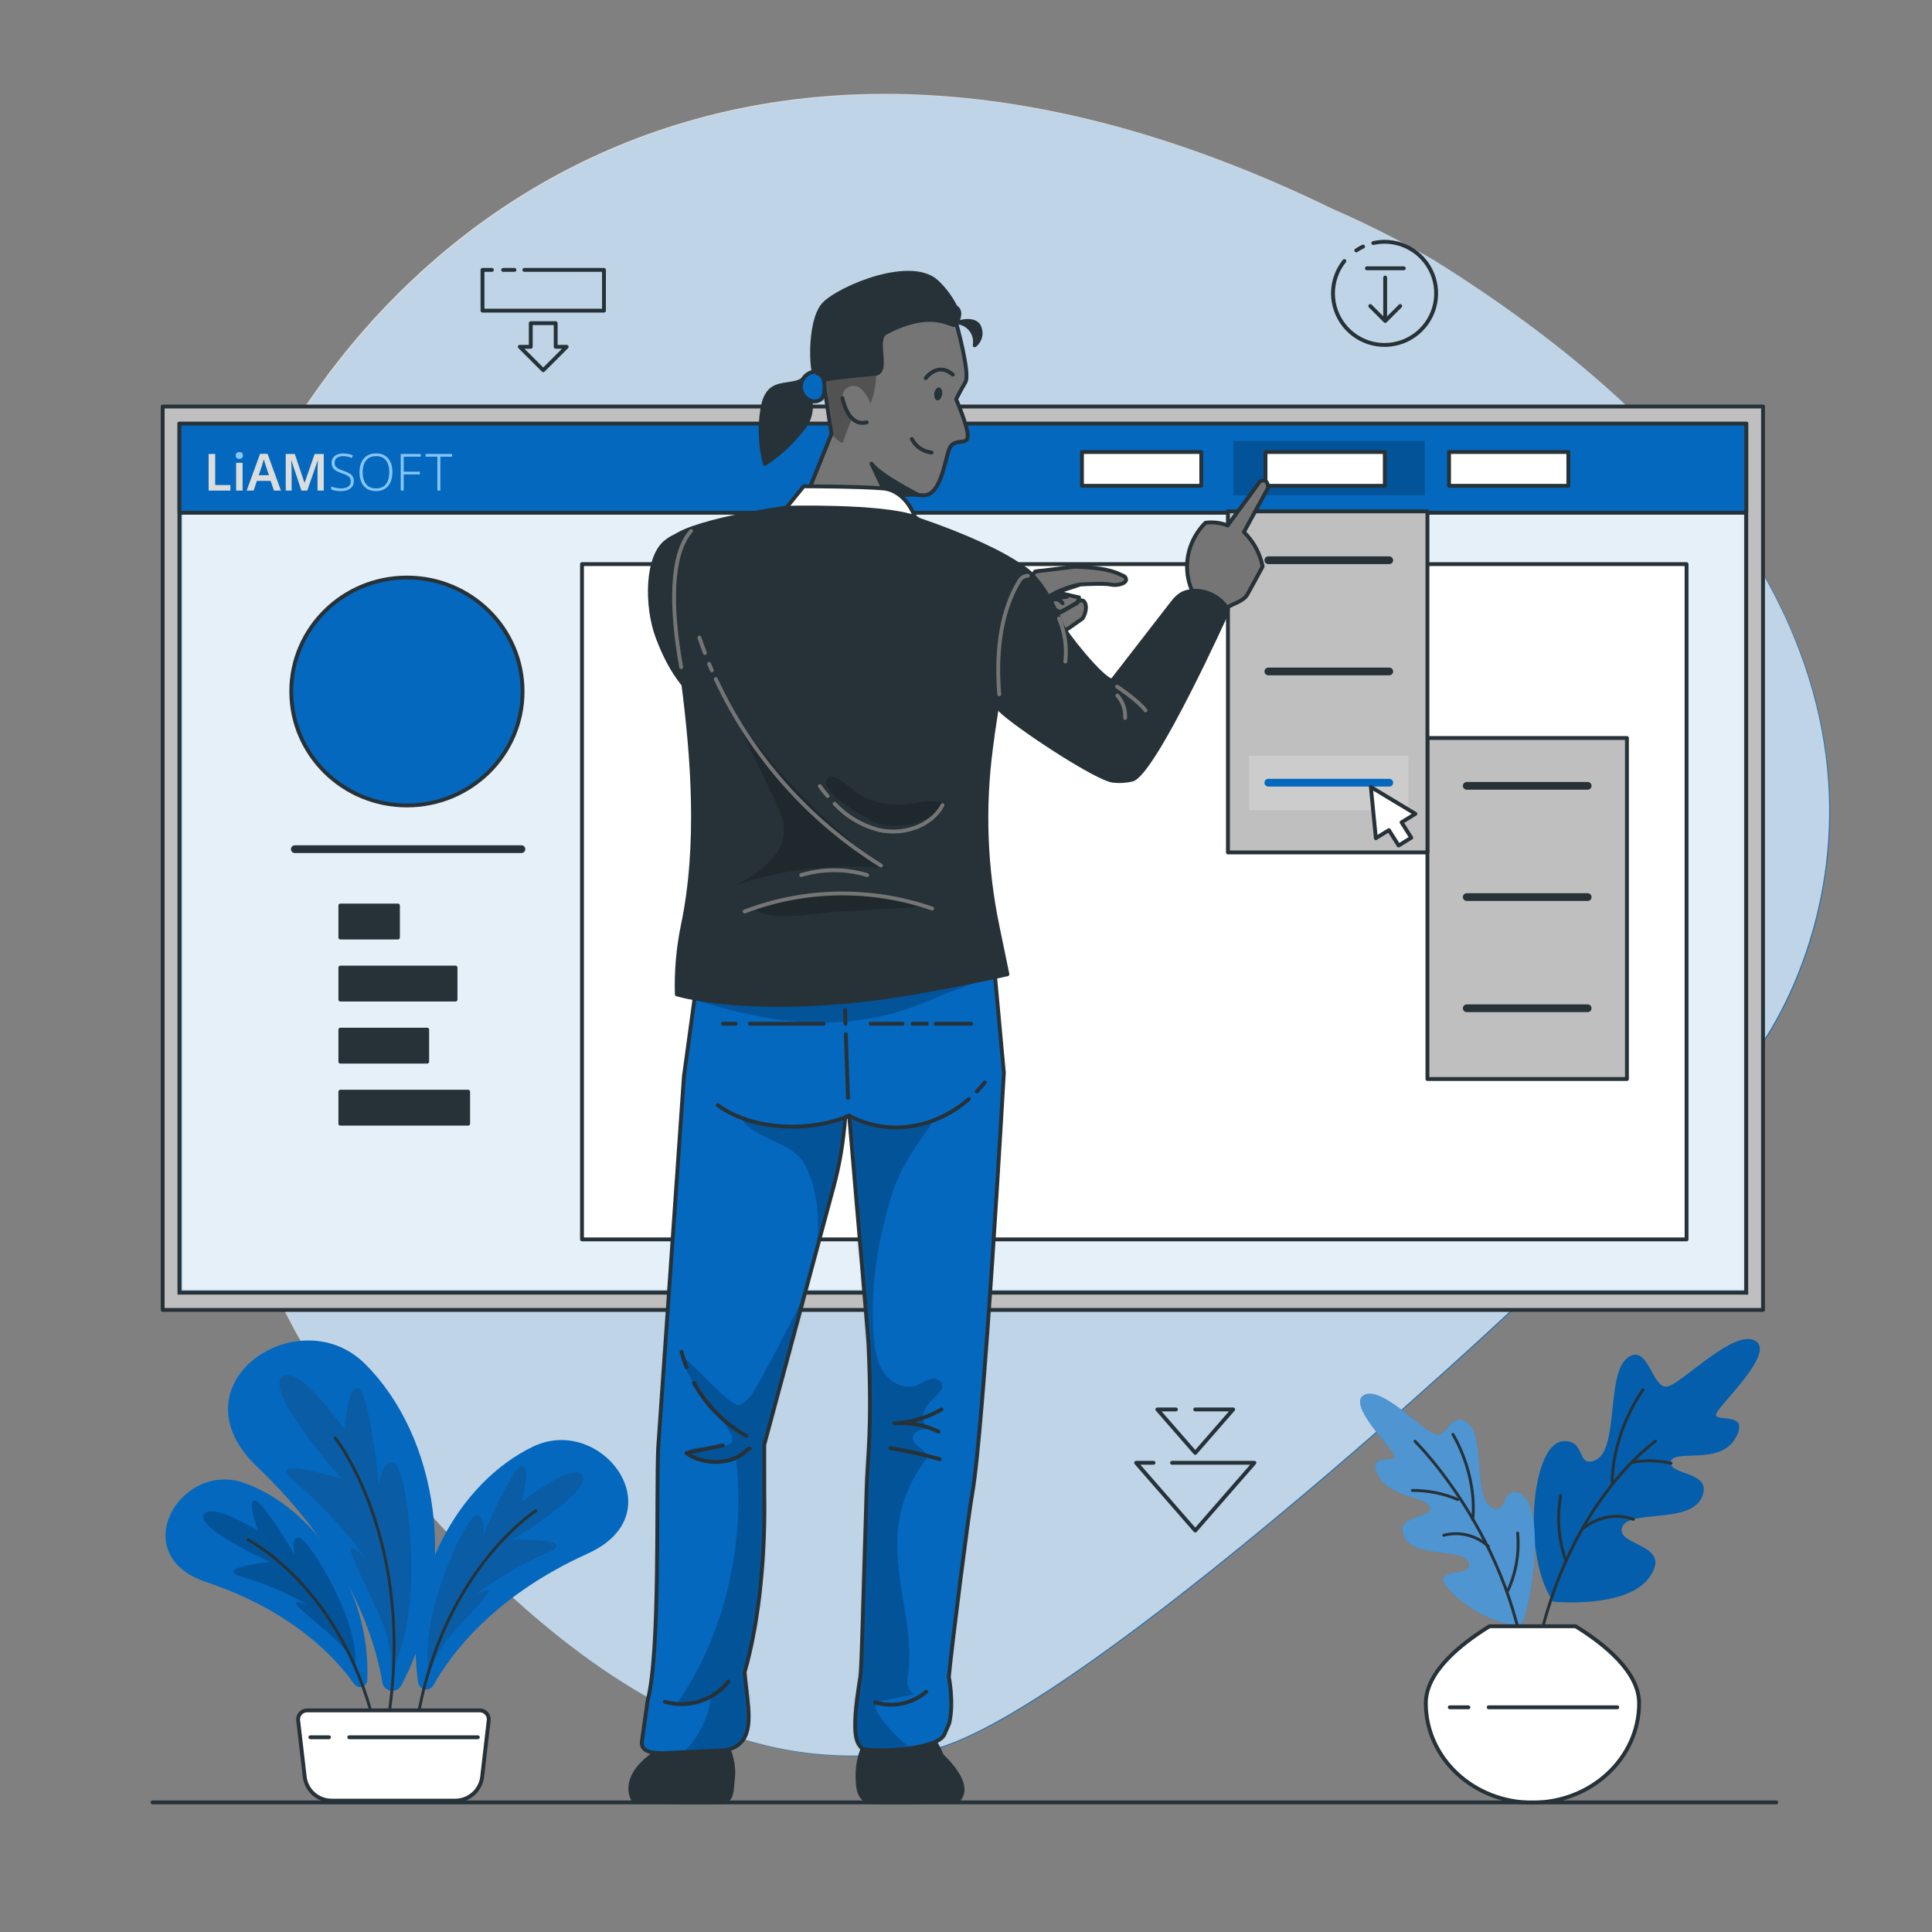 <svg xmlns="http://www.w3.org/2000/svg" width="500" height="500" viewBox="0 0 500 500" fill="none"><rect x="0" y="0" width="500" height="500" fill="#808080" stroke="none"/><g opacity="0.7"><path d="M59.19 144.34C50.26 168.34 46.6 192.52 45.86 215.5C45.74 218.75 45.7 221.97 45.72 225.17C45.801 235.256 46.489 245.327 47.78 255.33C49.353 267.489 51.796 279.52 55.09 291.33C59.853 308.533 66.427 325.183 74.7 341C80.158 351.564 86.571 361.606 93.86 371C168.29 465.08 217.78 454.92 237.75 453.48C268.49 451.27 372.23 357.48 394.69 336.04C417.15 314.6 441.21 294.36 457.82 267.58C474.43 240.8 507 152.14 371.42 67.57C362.874 62.628 354.053 58.177 345 54.24C186.55 -22.9 88.52 65.5 59.19 144.34Z" fill="#0468BF"></path></g><g opacity="0.7"><path d="M58.94 144.12C50 168.12 46.35 192.3 45.6 215.29C45.49 218.53 45.45 221.76 45.47 224.96C45.546 235.042 46.234 245.111 47.53 255.11C51.408 285.036 60.516 314.048 74.44 340.82C79.902 351.383 86.319 361.425 93.61 370.82C168 464.94 217.52 454.77 237.5 453.33C268.23 451.12 371.98 357.33 394.44 335.89C416.9 314.45 440.96 294.21 457.57 267.44C474.18 240.67 506.78 151.93 371.17 67.36C362.626 62.412 353.808 57.952 344.76 54C186.3 -23.11 88.27 65.29 58.94 144.12Z" fill="white"></path></g><path d="M108.22 435.45C108.286 435.885 108.486 436.289 108.793 436.605C109.1 436.92 109.498 437.132 109.931 437.21C110.364 437.289 110.811 437.23 111.209 437.041C111.607 436.853 111.936 436.545 112.15 436.16C116.62 428.16 127.72 413.1 152.07 402.08C175.07 391.69 155.75 365.79 137.89 374.41C118.63 383.7 104.32 409.22 108.22 435.45Z" fill="#0468BF"></path><path opacity="0.2" d="M111.15 432.73C112.373 429.256 114.25 426.048 116.68 423.28C122.68 416.21 131.42 408.43 123.05 412.67C128.714 408.434 134.839 404.855 141.31 402C150.86 398 132.63 398.46 132.63 398.46C132.63 398.46 153.92 385.63 150.63 381.69C147.91 378.46 135.1 388.62 135.1 388.62C135.1 388.62 137.41 379.71 135.1 379.46C132.79 379.21 125 397.32 125 397.32C125 397.32 125.92 391.64 123.07 392.25C120.22 392.86 107.89 419.86 111.15 432.73Z" fill="#263238"></path><path d="M95.05 434.83C95.038 435.222 94.903 435.6 94.663 435.91C94.424 436.22 94.093 436.447 93.717 436.558C93.341 436.668 92.94 436.658 92.571 436.527C92.201 436.396 91.883 436.152 91.66 435.83C86.98 429.17 75.83 416.95 53.38 409.44C32.21 402.36 46.78 377.84 63.3 383.82C81.1 390.23 96.06 411.4 95.05 434.83Z" fill="#0468BF"></path><path opacity="0.2" d="M91.87 431.14C90.461 428.308 88.523 425.773 86.16 423.67C80.26 418.28 72.03 412.57 79.6 415.31C74.327 412.304 68.732 409.902 62.92 408.15C54.37 405.78 69.92 404.24 69.92 404.24C69.92 404.24 50.43 395.55 52.82 391.84C54.82 388.84 66.82 396.13 66.82 396.13C66.82 396.13 63.9 388.78 65.82 388.33C67.74 387.88 76.33 402.45 76.33 402.45C76.33 402.45 74.93 397.71 77.42 397.94C79.91 398.17 93.27 419.84 91.87 431.14Z" fill="black"></path><path d="M64.16 398.49C64.16 398.49 88.22 410.49 96.98 446.63" stroke="#263238" stroke-width="0.75" stroke-linecap="round" stroke-linejoin="round"></path><path d="M103.83 436.21C103.575 436.688 103.178 437.075 102.693 437.316C102.208 437.558 101.66 437.643 101.125 437.56C100.59 437.476 100.094 437.228 99.706 436.85C99.318 436.472 99.057 435.983 98.96 435.45C97.08 424.28 90.37 402.28 66.55 379.6C44.08 358.22 77.33 335.79 94.55 353.05C113.18 371.65 119.27 407.19 103.83 436.21Z" fill="#0468BF"></path><path opacity="0.2" d="M101.39 431.74C101.233 427.13 100.187 422.593 98.31 418.38C93.71 407.69 86.21 395.19 94.65 403.33C89.442 396.19 83.437 389.668 76.75 383.89C66.75 375.66 88.49 382.81 88.49 382.81C88.49 382.81 67.76 359.66 73.22 356.14C77.7 353.25 89.22 370.14 89.22 370.14C89.22 370.14 89.8 358.6 92.66 359.14C95.52 359.68 98.08 384.22 98.08 384.22C98.08 384.22 99.08 377.07 102.29 378.84C105.5 380.61 110.15 417.48 101.39 431.74Z" fill="#263238"></path><path d="M86.78 372.13C86.78 372.13 109.89 401.48 99.14 452.25" stroke="#263238" stroke-width="0.75" stroke-linecap="round" stroke-linejoin="round"></path><path d="M138.66 391C138.66 391 113 407.34 107.44 448.94" stroke="#263238" stroke-width="0.75" stroke-linecap="round" stroke-linejoin="round"></path><path d="M117.86 466H85.86C84.143 466.013 82.482 465.395 81.191 464.263C79.9 463.131 79.071 461.564 78.86 459.86L77.16 445.21C77.126 444.886 77.161 444.558 77.263 444.248C77.364 443.939 77.53 443.654 77.749 443.412C77.967 443.171 78.235 442.978 78.533 442.846C78.831 442.715 79.154 442.648 79.48 442.65H124.16C124.486 442.648 124.809 442.715 125.107 442.846C125.405 442.978 125.673 443.171 125.892 443.412C126.11 443.654 126.276 443.939 126.377 444.248C126.479 444.558 126.514 444.886 126.48 445.21L124.78 459.86C124.571 461.55 123.753 463.106 122.479 464.236C121.205 465.366 119.563 465.993 117.86 466Z" fill="white" stroke="#263238" stroke-miterlimit="10"></path><path d="M85.14 449.6H80.32" stroke="#263238" stroke-linecap="round" stroke-linejoin="round"></path><path d="M123.66 449.6H90.39" stroke="#263238" stroke-linecap="round" stroke-linejoin="round"></path><path d="M401.35 413.56C401.44 413.72 400.6 414.51 403.35 414.63C410.16 414.93 422.22 414.51 426.77 408.32C433.26 399.49 418.35 400.26 419.77 395.38C421.19 390.5 437.24 394.54 440.39 387.58C443.54 380.62 431.88 381.95 432.39 378.37C432.9 374.79 445.15 379.46 449.2 372.08C453.25 364.7 442.56 368.63 444.3 365.57C446.04 362.51 459.63 349.81 454.15 346.95C448.67 344.09 436 357.36 431.78 358.77C427.56 360.18 426.65 347.13 421.11 351.48C415.57 355.83 419.11 375.55 412.7 377.97C407.9 379.78 410.54 372.73 404.62 372.97C396.58 373.33 393.85 400.94 401.35 413.56Z" fill="#0468BF"></path><g opacity="0.1"><path d="M401.35 413.56C401.44 413.72 400.6 414.51 403.35 414.63C410.16 414.93 422.22 414.51 426.77 408.32C433.26 399.49 418.35 400.26 419.77 395.38C421.19 390.5 437.24 394.54 440.39 387.58C443.54 380.62 431.88 381.95 432.39 378.37C432.9 374.79 445.15 379.46 449.2 372.08C453.25 364.7 442.56 368.63 444.3 365.57C446.04 362.51 459.63 349.81 454.15 346.95C448.67 344.09 436 357.36 431.78 358.77C427.56 360.18 426.65 347.13 421.11 351.48C415.57 355.83 419.11 375.55 412.7 377.97C407.9 379.78 410.54 372.73 404.62 372.97C396.58 373.33 393.85 400.94 401.35 413.56Z" fill="black"></path></g><path d="M428.43 373C428.43 373 402 391.12 396.19 437.23" stroke="#263238" stroke-width="0.75" stroke-linecap="round" stroke-linejoin="round"></path><path d="M432.47 378.69C426.08 377.32 422.17 378.58 422.17 378.58" stroke="#263238" stroke-width="0.75" stroke-linecap="round" stroke-linejoin="round"></path><path d="M425.23 359.64C425.23 359.64 417.23 370.27 417.23 384.13" stroke="#263238" stroke-width="0.75" stroke-linecap="round" stroke-linejoin="round"></path><path d="M409.39 395.83C409.39 395.83 415.12 390.45 422.71 393.2" stroke="#263238" stroke-width="0.75" stroke-linecap="round" stroke-linejoin="round"></path><path d="M405.26 404C403.348 398.57 402.882 392.735 403.91 387.07" stroke="#263238" stroke-width="0.75" stroke-linecap="round" stroke-linejoin="round"></path><path d="M393.27 420.65C387.66 420.76 378.08 415.55 374.32 410.48C370.56 405.41 381.24 408.48 380.14 404.48C379.04 400.48 365.8 403.43 363.36 397.65C360.92 391.87 370.47 393.2 370.09 390.24C369.71 387.28 359.82 387.88 356.64 381.74C353.46 375.6 362.17 379.04 360.8 376.49C359.43 373.94 348.53 363.22 353.09 360.98C357.65 358.74 367.88 369.92 371.31 371.16C374.74 372.4 375.53 364.69 379.99 368.38C384.45 372.07 381.11 388.2 386.36 390.33C390.26 391.91 388.6 384.53 393.1 386.39C401 389.66 395.55 420.61 393.27 420.65Z" fill="#0468BF"></path><g opacity="0.3"><path d="M393.27 420.65C387.66 420.76 378.08 415.55 374.32 410.48C370.56 405.41 381.24 408.48 380.14 404.48C379.04 400.48 365.8 403.43 363.36 397.65C360.92 391.87 370.47 393.2 370.09 390.24C369.71 387.28 359.82 387.88 356.64 381.74C353.46 375.6 362.17 379.04 360.8 376.49C359.43 373.94 348.53 363.22 353.09 360.98C357.65 358.74 367.88 369.92 371.31 371.16C374.74 372.4 375.53 364.69 379.99 368.38C384.45 372.07 381.11 388.2 386.36 390.33C390.26 391.91 388.6 384.53 393.1 386.39C401 389.66 395.55 420.61 393.27 420.65Z" fill="white"></path></g><path d="M366.2 373C366.2 373 394.2 400.43 395.78 441.43" stroke="#263238" stroke-width="0.75" stroke-linecap="round" stroke-linejoin="round"></path><path d="M365.52 385.73C369.549 385.702 373.541 386.498 377.25 388.07" stroke="#263238" stroke-width="0.75" stroke-linecap="round" stroke-linejoin="round"></path><path d="M376 371.21C376 371.21 382.29 381.09 381.16 393.29" stroke="#263238" stroke-width="0.75" stroke-linecap="round" stroke-linejoin="round"></path><path d="M385.19 400.2C383.663 398.793 381.807 397.792 379.793 397.289C377.778 396.786 375.669 396.796 373.66 397.32" stroke="#263238" stroke-width="0.75" stroke-linecap="round" stroke-linejoin="round"></path><path d="M390.28 411.58C392.38 406.936 393.235 401.825 392.76 396.75" stroke="#263238" stroke-width="0.75" stroke-linecap="round" stroke-linejoin="round"></path><path d="M369 440.78C369 455.01 381.35 466.52 396.58 466.52C411.81 466.52 424.2 455 424.2 440.78C424.2 432.78 415.42 425.6 407.77 420.88H385.47C377.82 425.6 369 432.77 369 440.78Z" fill="white" stroke="#263238" stroke-miterlimit="10"></path><path d="M380.02 441.85H375.2" stroke="#263238" stroke-linecap="round" stroke-linejoin="round"></path><path d="M418.54 441.85H385.27" stroke="#263238" stroke-linecap="round" stroke-linejoin="round"></path><path d="M358.48 82.37V71.83" stroke="#263238" stroke-linecap="round" stroke-linejoin="round"></path><path d="M362.37 79.2L358.5 83.07L354.63 79.2" stroke="#263238" stroke-linecap="round" stroke-linejoin="round"></path><path d="M363.3 69.44H353.75" stroke="#263238" stroke-linecap="round" stroke-linejoin="round"></path><path d="M355.41 62.9C356.378 62.683 357.368 62.573 358.36 62.57C361.384 62.578 364.316 63.612 366.676 65.504C369.036 67.395 370.684 70.032 371.349 72.982C372.015 75.932 371.659 79.021 370.34 81.743C369.021 84.464 366.817 86.657 364.088 87.963C361.36 89.268 358.27 89.608 355.323 88.928C352.376 88.247 349.748 86.586 347.868 84.217C345.988 81.848 344.969 78.911 344.976 75.886C344.984 72.862 346.018 69.93 347.91 67.57" stroke="#263238" stroke-linecap="round" stroke-linejoin="round"></path><path d="M351 64.81C351.563 64.436 352.151 64.102 352.76 63.81" stroke="#263238" stroke-linecap="round" stroke-linejoin="round"></path><path d="M135.7 69.85H156.31V80.39H124.87V69.85H127.3" stroke="#263238" stroke-linecap="round" stroke-linejoin="round"></path><path d="M130.21 69.85H133.14" stroke="#263238" stroke-linecap="round" stroke-linejoin="round"></path><path d="M146.65 89.75L140.59 95.81L134.52 89.75H137.36V83.64H143.81V89.75H146.65Z" stroke="#263238" stroke-linecap="round" stroke-linejoin="round"></path><path d="M303.32 378.57H324.63L309.33 396.11L294.03 378.57H298.52" stroke="#263238" stroke-linecap="round" stroke-linejoin="round"></path><path d="M309.33 364.76H319.14L309.33 376.01L299.52 364.76H304.33" stroke="#263238" stroke-linecap="round" stroke-linejoin="round"></path><path d="M456.27 105.2H42.1V339H456.27V105.2Z" fill="#BFBFBF" stroke="#263238" stroke-linecap="round" stroke-linejoin="round"></path><path d="M451.93 109.77H46.44V334.54H451.93V109.77Z" fill="#0468BF"></path><mask id="mask0_1_2" style="mask-type:luminance" maskUnits="userSpaceOnUse" x="46" y="109" width="406" height="226"><path d="M451.93 109.77H46.44V334.54H451.93V109.77Z" fill="white"></path></mask><g mask="url(#mask0_1_2)"><path opacity="0.9" d="M451.93 109.77H46.44V334.54H451.93V109.77Z" fill="white" stroke="#263238" stroke-miterlimit="10"></path></g><path d="M451.93 109.77H46.44V334.54H451.93V109.77Z" stroke="#263238" stroke-miterlimit="10"></path><path d="M451.93 109.62H46.44V132.7H451.93V109.62Z" fill="#0468BF" stroke="#263238" stroke-linecap="round" stroke-linejoin="round"></path><path opacity="0.2" d="M368.76 114.12H319.17V128.18H368.76V114.12Z" fill="black"></path><path d="M358.39 116.98H327.51V125.72H358.39V116.98Z" fill="white" stroke="#263238" stroke-linecap="round" stroke-linejoin="round"></path><path d="M310.89 116.98H280.01V125.72H310.89V116.98Z" fill="white" stroke="#263238" stroke-linecap="round" stroke-linejoin="round"></path><path d="M405.89 116.98H375.01V125.72H405.89V116.98Z" fill="white" stroke="#263238" stroke-linecap="round" stroke-linejoin="round"></path><path d="M105.31 208.45C121.84 208.45 135.24 195.247 135.24 178.96C135.24 162.673 121.84 149.47 105.31 149.47C88.78 149.47 75.38 162.673 75.38 178.96C75.38 195.247 88.78 208.45 105.31 208.45Z" fill="#0468BF" stroke="#263238" stroke-linecap="round" stroke-linejoin="round"></path><path d="M76.3 219.76H134.95" stroke="#263238" stroke-width="2" stroke-linecap="round" stroke-linejoin="round"></path><path d="M102.99 234.35H88.08V242.63H102.99V234.35Z" fill="#263238" stroke="#263238" stroke-linecap="round" stroke-linejoin="round"></path><path d="M117.89 250.41H88.08V258.69H117.89V250.41Z" fill="#263238" stroke="#263238" stroke-linecap="round" stroke-linejoin="round"></path><path d="M110.56 266.47H88.08V274.75H110.56V266.47Z" fill="#263238" stroke="#263238" stroke-linecap="round" stroke-linejoin="round"></path><path d="M121.16 282.53H88.08V290.81H121.16V282.53Z" fill="#263238" stroke="#263238" stroke-linecap="round" stroke-linejoin="round"></path><path d="M436.48 145.99H150.62V320.75H436.48V145.99Z" fill="white" stroke="#263238" stroke-linecap="round" stroke-linejoin="round"></path><path d="M54 126.959V117.49H55.693V125.526H59.635V126.959H54Z" fill="#DBDDDD"></path><path d="M62.783 119.771H61.116V126.959H62.783V119.771Z" fill="#DBDDDD"></path><path d="M61.295 118.564C61.475 118.696 61.693 118.763 61.95 118.763C62.206 118.763 62.423 118.697 62.604 118.564C62.785 118.432 62.876 118.202 62.876 117.875C62.876 117.548 62.785 117.32 62.604 117.192C62.423 117.064 62.205 117 61.95 117C61.694 117 61.476 117.064 61.295 117.192C61.114 117.32 61.023 117.548 61.023 117.875C61.023 118.202 61.114 118.432 61.295 118.564Z" fill="#87C6FD"></path><path d="M70.904 126.959L70.044 124.452H66.486L65.64 126.959H63.841L67.306 117.45H69.238L72.703 126.959H70.904ZM68.788 120.553C68.753 120.429 68.7 120.262 68.629 120.049C68.559 119.837 68.491 119.618 68.424 119.393C68.358 119.167 68.307 118.979 68.272 118.829C68.227 119.006 68.172 119.209 68.106 119.439C68.04 119.669 67.976 119.886 67.915 120.089C67.853 120.293 67.809 120.447 67.783 120.553L66.95 122.993H69.608L68.788 120.553Z" fill="#DBDDDD"></path><path d="M78.007 126.959L75.414 119.201H75.361C75.37 119.378 75.383 119.627 75.401 119.95C75.419 120.273 75.434 120.623 75.447 120.998C75.46 121.374 75.467 121.725 75.467 122.052V126.959H73.946V117.49H76.3L78.787 124.929H78.84L81.432 117.49H83.787V126.959H82.174V121.972C82.174 121.672 82.18 121.343 82.193 120.984C82.206 120.627 82.219 120.288 82.233 119.97C82.246 119.652 82.257 119.4 82.266 119.214H82.213L79.515 126.959H78.007H78.007Z" fill="#DBDDDD"></path><path d="M91.565 124.492C91.565 125.058 91.424 125.535 91.141 125.924C90.859 126.313 90.471 126.605 89.977 126.799C89.483 126.994 88.924 127.091 88.298 127.091C87.725 127.091 87.227 127.051 86.803 126.972C86.38 126.892 86.018 126.791 85.718 126.666V125.91C86.044 126.043 86.433 126.158 86.882 126.255C87.332 126.353 87.817 126.401 88.337 126.401C89.06 126.401 89.649 126.246 90.103 125.937C90.557 125.628 90.784 125.164 90.784 124.545C90.784 124.173 90.698 123.867 90.526 123.623C90.354 123.38 90.089 123.168 89.732 122.986C89.375 122.805 88.919 122.621 88.363 122.436C87.834 122.259 87.379 122.06 87.001 121.839C86.621 121.618 86.33 121.341 86.127 121.01C85.924 120.678 85.823 120.26 85.823 119.756C85.823 119.253 85.953 118.808 86.213 118.45C86.473 118.092 86.83 117.82 87.284 117.634C87.738 117.449 88.257 117.356 88.838 117.356C89.296 117.356 89.733 117.4 90.148 117.488C90.562 117.577 90.955 117.7 91.325 117.86L91.073 118.523C90.314 118.204 89.561 118.045 88.811 118.045C88.159 118.045 87.628 118.189 87.218 118.476C86.808 118.764 86.603 119.186 86.603 119.743C86.603 120.15 86.691 120.475 86.867 120.718C87.044 120.961 87.299 121.166 87.634 121.334C87.97 121.502 88.379 121.67 88.864 121.838C89.42 122.033 89.898 122.236 90.299 122.448C90.701 122.66 91.011 122.928 91.232 123.25C91.452 123.573 91.563 123.986 91.563 124.49L91.565 124.492Z" fill="#87C6FD"></path><path d="M101.551 122.211C101.551 123.175 101.392 124.023 101.074 124.757C100.757 125.491 100.283 126.064 99.652 126.474C99.022 126.885 98.239 127.091 97.305 127.091C96.37 127.091 95.561 126.885 94.93 126.474C94.3 126.064 93.828 125.489 93.515 124.751C93.202 124.013 93.045 123.162 93.045 122.198C93.045 121.234 93.206 120.39 93.528 119.665C93.85 118.94 94.331 118.372 94.97 117.961C95.609 117.55 96.4 117.344 97.344 117.344C98.288 117.344 99.019 117.541 99.646 117.934C100.272 118.328 100.745 118.887 101.068 119.612C101.389 120.337 101.551 121.203 101.551 122.211ZM93.853 122.198C93.853 123.038 93.976 123.774 94.223 124.406C94.47 125.038 94.849 125.529 95.361 125.878C95.872 126.227 96.52 126.402 97.305 126.402C98.09 126.402 98.749 126.229 99.256 125.885C99.763 125.54 100.138 125.051 100.38 124.42C100.623 123.788 100.744 123.052 100.744 122.212C100.744 120.895 100.46 119.869 99.891 119.135C99.323 118.402 98.474 118.035 97.345 118.035C96.56 118.035 95.908 118.21 95.388 118.558C94.868 118.907 94.482 119.394 94.231 120.017C93.98 120.64 93.853 121.367 93.853 122.198H93.853Z" fill="#87C6FD"></path><path d="M104.474 126.959H103.707V117.49H108.905V118.179H104.474V122.078H108.654V122.767H104.474V126.958V126.959Z" fill="#87C6FD"></path><path d="M113.958 126.959H113.191V118.179H110.148V117.49H117V118.179H113.958V126.958V126.959Z" fill="#87C6FD"></path><path d="M421.05 190.99H369.42V279.25H421.05V190.99Z" fill="#BFBFBF" stroke="#263238" stroke-linecap="round" stroke-linejoin="round"></path><path d="M379.59 203.37H410.89" stroke="#263238" stroke-width="2" stroke-linecap="round" stroke-linejoin="round"></path><path d="M379.59 232.16H410.89" stroke="#263238" stroke-width="2" stroke-linecap="round" stroke-linejoin="round"></path><path d="M379.59 260.94H410.89" stroke="#263238" stroke-width="2" stroke-linecap="round" stroke-linejoin="round"></path><path d="M369.42 132.34H317.79V220.6H369.42V132.34Z" fill="#BFBFBF" stroke="#263238" stroke-linecap="round" stroke-linejoin="round"></path><path opacity="0.2" d="M364.49 195.6H323.26V209.66H364.49V195.6Z" fill="white"></path><path d="M328.24 144.99H359.54" stroke="#263238" stroke-width="2" stroke-linecap="round" stroke-linejoin="round"></path><path d="M328.24 173.77H359.54" stroke="#263238" stroke-width="2" stroke-linecap="round" stroke-linejoin="round"></path><path d="M328.24 202.56H359.54" stroke="#0468BF" stroke-width="2" stroke-linecap="round" stroke-linejoin="round"></path><path d="M366.3 210.61L362.72 212.82L365.24 216.8L361.97 218.82L359.45 214.84L356.07 216.92L354.78 203.68L366.3 210.61Z" fill="white" stroke="#263238" stroke-linecap="round" stroke-linejoin="round"></path><path d="M248.56 225.24L252.12 211.84C241.19 204.3 230.04 193.84 219.91 184.84C215.419 180.663 211.279 176.124 207.53 171.27L190.64 150.64C187.64 146.94 180.23 133.86 172.64 139.95C167.18 143.69 167.13 156.95 170.15 164.95C173.33 173.4 177.05 178.58 183.61 183.77C190.17 188.96 207.02 206.65 209.83 208.87C221.62 218.25 234.52 222.6 248.56 225.24Z" fill="#263238"></path><path d="M248.56 225.24L252.12 211.84C241.19 204.3 230.04 193.84 219.91 184.84C215.419 180.663 211.279 176.124 207.53 171.27L190.64 150.64C187.64 146.94 180.23 133.86 172.64 139.95C167.18 143.69 167.13 156.95 170.15 164.95C173.33 173.4 177.05 178.58 183.61 183.77C190.17 188.96 207.02 206.65 209.83 208.87C221.62 218.25 234.52 222.6 248.56 225.24Z" stroke="#263238" stroke-width="0.921" stroke-linecap="round" stroke-linejoin="round"></path><path d="M271.72 154.26L271.43 155.79C271.43 155.67 272.92 154.79 273.68 155.16C274.167 155.431 274.614 155.768 275.01 156.16L276.61 154.04L273.39 153.34L271.72 154.26Z" fill="#263238" stroke="#263238" stroke-linecap="round" stroke-linejoin="round"></path><path d="M273.39 153.31L271.72 154.26C271.491 155.112 271.37 155.988 271.36 156.87C271.41 157.79 272.95 158.44 273.79 158.81C275.15 158.24 277.2 156.81 278.56 156.21C280.56 153.83 282.04 156.95 280.2 160.02C280.2 160.02 275.27 163.64 271.78 165.67C269.389 166.011 267.021 166.499 264.69 167.13C263.42 164.91 259.79 159.98 259.79 159.98C261.41 158.84 265.7 150.54 267.95 147.88L274.9 147.46C276.96 147.32 277.55 149.05 279.4 151.32L273.39 153.31Z" fill="#757575" stroke="#263238" stroke-linecap="round" stroke-linejoin="round"></path><path d="M268.33 147.86L278.12 146.66C282.84 146.83 287.02 147.22 289.87 148.66C290.36 148.91 290.97 149 291.26 149.46C291.75 150.23 291.16 150.75 290.31 151.09C289.368 151.414 288.355 151.476 287.38 151.27C285.58 150.88 279.38 151.27 279.38 151.27C276.675 151.818 274.08 152.812 271.7 154.21" fill="#757575"></path><path d="M268.33 147.86L278.12 146.66C282.84 146.83 287.02 147.22 289.87 148.66C290.36 148.91 290.97 149 291.26 149.46C291.75 150.23 291.16 150.75 290.31 151.09C289.368 151.414 288.355 151.476 287.38 151.27C285.58 150.88 279.38 151.27 279.38 151.27C276.675 151.818 274.08 152.812 271.7 154.21" stroke="#263238" stroke-linecap="round" stroke-linejoin="round"></path><path d="M279.26 154.61C279.212 155.143 278.979 155.642 278.6 156.02C277.32 156.78 275.7 157.77 274.35 158.39C273.539 158.061 272.783 157.609 272.11 157.05L271.37 156.42C271.48 155.85 272.43 155.23 273 155.11C274 154.9 275 156.11 275 156.11C274.33 155.35 274.6 155.65 274.6 155.65C274.4 155.55 274.27 155.4 274.07 155.3C274.144 155.009 274.304 154.748 274.53 154.55C275.111 154.668 275.714 154.594 276.25 154.34C275.43 154.97 274.12 153.87 273.38 153.29L279.26 154.61Z" fill="#757575" stroke="#263238" stroke-linecap="round" stroke-linejoin="round"></path><path d="M266.93 168.72L259.39 156.87C245.32 161.87 228.82 165.16 214.3 168.56C207.82 170.08 221.23 194.21 225.07 193.11C241.12 188.52 254.25 179.69 266.93 168.72Z" fill="#263238"></path><mask id="mask1_1_2" style="mask-type:luminance" maskUnits="userSpaceOnUse" x="212" y="156" width="55" height="38"><path d="M266.93 168.72L259.39 156.87C245.32 161.87 228.82 165.16 214.3 168.56C207.82 170.08 221.23 194.21 225.07 193.11C241.12 188.52 254.25 179.69 266.93 168.72Z" fill="white"></path></mask><g mask="url(#mask1_1_2)"><path opacity="0.4" d="M214.3 168.56C211.585 169.183 208.837 169.657 206.07 169.98L221.75 193.81C223.31 193.52 224.46 193.28 225.07 193.11C241.12 188.52 254.25 179.69 266.93 168.72L259.39 156.87C245.32 161.88 228.82 165.16 214.3 168.56Z" fill="black" stroke="#263238" stroke-linecap="round" stroke-linejoin="round"></path></g><path d="M266.93 168.72L259.39 156.87C245.32 161.87 228.82 165.16 214.3 168.56C207.82 170.08 221.23 194.21 225.07 193.11C241.12 188.52 254.25 179.69 266.93 168.72Z" stroke="#263238" stroke-linecap="round" stroke-linejoin="round"></path><path d="M164.07 466.13L175.19 466.44H175.81H186C189.74 466.44 189.27 463.72 189.7 460.02C190.22 455.51 187.79 450.84 187.79 450.84H170.65C170.034 451.833 169.519 452.885 169.11 453.98C159.9 460.57 164.07 466.13 164.07 466.13Z" fill="#263238" stroke="#263238" stroke-linecap="round" stroke-linejoin="round"></path><path d="M247.63 466.13L237.13 466.43H235.91H226.49C222.06 466.43 221.86 462.87 221.95 458.43C222.101 455.768 222.813 453.168 224.04 450.8H241.95C242.665 451.901 243.255 453.078 243.71 454.31C252.83 463.1 247.63 466.13 247.63 466.13Z" fill="#263238" stroke="#263238" stroke-linecap="round" stroke-linejoin="round"></path><path d="M237.11 466.43H236.38H235.89H237.11Z" fill="#263238" stroke="#263238" stroke-linecap="round" stroke-linejoin="round"></path><path d="M259.8 277.61C259.8 277.61 254.58 370.61 251.56 386.87C250.64 391.87 246.22 426.64 245.56 434.01C245.56 434.01 246.92 440.6 245.65 446.01L244.4 448.88C242.27 453.33 223.52 453.54 222.89 452.33C222.26 451.12 219.82 450.84 222.67 433.93C222.98 432.05 223.48 412.15 224.28 385.48C224.54 376.73 225.76 369.87 224.77 347.83C224.77 346.83 219.84 289.71 219.77 288.73L218.77 289.12C218.65 290.24 218.55 291.31 218.44 292.33C217.954 297.247 217.067 302.117 215.79 306.89L197.79 373.89V386.07C198.07 400.9 196.79 418.52 192.69 432.8L193.09 436.52C193.84 443.52 195.45 451.6 187.61 452.95L171.61 453.72C168.95 453.72 165.93 453.45 166.1 450.81L167.63 440C170.91 427.51 169.78 387.57 170.34 374.67L177 278.52L180.9 250.02L257.12 248.46L259.8 277.61Z" fill="#0468BF"></path><mask id="mask2_1_2" style="mask-type:luminance" maskUnits="userSpaceOnUse" x="166" y="248" width="94" height="206"><path d="M259.8 277.61C259.8 277.61 254.58 370.61 251.56 386.87C250.64 391.87 246.22 426.64 245.56 434.01C245.56 434.01 246.92 440.6 245.65 446.01L244.4 448.88C242.27 453.33 223.52 453.54 222.89 452.33C222.26 451.12 219.82 450.84 222.67 433.93C222.98 432.05 223.48 412.15 224.28 385.48C224.54 376.73 225.76 369.87 224.77 347.83C224.77 346.83 219.84 289.71 219.77 288.73L218.77 289.12C218.65 290.24 218.55 291.31 218.44 292.33C217.954 297.247 217.067 302.117 215.79 306.89L197.79 373.89V386.07C198.07 400.9 196.79 418.52 192.69 432.8L193.09 436.52C193.84 443.52 195.45 451.6 187.61 452.95L171.61 453.72C168.95 453.72 165.93 453.45 166.1 450.81L167.63 440C170.91 427.51 169.78 387.57 170.34 374.67L177 278.52L180.9 250.02L257.12 248.46L259.8 277.61Z" fill="white"></path></mask><g mask="url(#mask2_1_2)"><path opacity="0.2" d="M218.58 264.42C206.21 265.42 193.29 263.16 178.95 258.42C178.747 258.328 178.562 258.203 178.4 258.05C178.4 258.05 207.75 259.9 257.98 252.57C257.98 252.57 252.14 253.98 240.25 259.05C233.367 262.007 226.047 263.821 218.58 264.42Z" fill="black"></path><path opacity="0.2" d="M191.72 289.19C195.1 295.11 204.52 295.1 207.99 300.96C211.3 306.54 212.99 316.47 210.58 326.34L213.64 314.91C217.15 308.91 216.33 304.84 217.64 298.14C217.84 297.14 218.39 290.48 218.73 289.14C218.73 289.14 209.73 291.47 208.98 291.5C201.57 291.78 198.56 290.89 191.72 289.19Z" fill="black"></path><path opacity="0.2" d="M226.13 345.87C226.39 349.11 226.88 352.46 228.69 355.15C230.5 357.84 234.01 359.64 237.06 358.56C238.54 358.03 239.78 356.9 241.39 356.78C241.859 356.721 242.335 356.807 242.753 357.027C243.172 357.247 243.513 357.59 243.73 358.01C243.859 358.369 243.882 358.758 243.797 359.13C243.712 359.502 243.522 359.842 243.25 360.11C242.04 361.71 240.31 362.92 239.37 364.69C238.43 366.46 238.79 369.21 240.73 369.75C238.79 369.69 236.13 370.31 236.26 372.24C236.39 374.44 240.26 375.24 239.91 377.37C235.942 382.338 233.395 388.289 232.54 394.59C230.71 408.11 237.05 421.11 234.87 434.22C234.674 435.248 234.86 436.313 235.392 437.215C235.924 438.116 236.765 438.794 237.76 439.12C237.901 439.163 238.045 439.196 238.19 439.22C234.514 440.431 230.67 441.052 226.8 441.06C225.12 443 235.16 452.79 235.15 451.62C235.15 451.48 230.59 453.79 230.45 453.77C224.77 452.84 222.71 455.35 218.37 449.77C217.431 448.549 216.803 447.118 216.54 445.6C207.6 394.36 222.27 332.39 220.29 289.6C220.37 290 232.29 294.23 240.91 290.29C243.3 289.21 234.15 298.48 230.96 308.71C227.2 320.67 225.09 333.3 226.13 345.87Z" fill="black"></path><path opacity="0.2" d="M194.86 360.38C194.083 361.722 192.933 362.81 191.55 363.51C189 364.51 178.98 352.01 176.39 351.12C179.6 361.07 185.64 365.17 188.75 370.38C189.283 371.081 189.546 371.951 189.49 372.83C188.92 375.83 178.6 373.14 177.69 376.06C179.95 378.16 187.94 379.42 190.53 377.75C192.91 399.41 187.64 423.14 175.13 440.99C178.19 442.33 181.51 440.45 184.01 438.23C184.08 443.23 180.31 450.86 176.44 453.77C181.06 454.77 189.74 453.16 192.76 449.52C196.76 444.68 193.67 437.45 194.05 431.18C194.24 427.99 195.39 424.95 196.34 421.91C199.953 410.356 200.917 398.137 199.16 386.16C198.56 382.1 197.65 378.02 197.95 373.92C198.25 369.82 199.81 365.71 201.25 361.75C202.41 358.55 211.75 335.34 208.15 335.39C208.15 335.39 197.19 357 194.86 360.38Z" fill="black"></path></g><path d="M259.8 277.61C259.8 277.61 254.58 370.61 251.56 386.87C250.64 391.87 246.22 426.64 245.56 434.01C245.56 434.01 246.92 440.6 245.65 446.01L244.4 448.88C242.27 453.33 223.52 453.54 222.89 452.33C222.26 451.12 219.82 450.84 222.67 433.93C222.98 432.05 223.48 412.15 224.28 385.48C224.54 376.73 225.76 369.87 224.77 347.83C224.77 346.83 219.84 289.71 219.77 288.73L218.77 289.12C218.65 290.24 218.55 291.31 218.44 292.33C217.954 297.247 217.067 302.117 215.79 306.89L197.79 373.89V386.07C198.07 400.9 196.79 418.52 192.69 432.8L193.09 436.52C193.84 443.52 195.45 451.6 187.61 452.95L171.61 453.72C168.95 453.72 165.93 453.45 166.1 450.81L167.63 440C170.91 427.51 169.78 387.57 170.34 374.67L177 278.52L180.9 250.02L257.12 248.46L259.8 277.61Z" stroke="#263238" stroke-linecap="round" stroke-linejoin="round"></path><path d="M208.14 129.78L215.19 112.28L212.81 96.86L215.19 80L229.81 74.49L241.89 74.39L246.19 78.06L247.35 83.17C247.35 83.17 251.18 96.66 249.85 98.9C248.52 101.14 247.44 103.31 247.44 103.31C247.44 103.31 250.34 109.94 250.44 112.6C250.58 115.78 246.8 112.83 245.57 116.44C244.34 120.05 243.33 128.44 238.83 128.17C234.33 127.9 231.92 127.58 230.83 131.39C229.74 135.2 227.01 145.59 227.01 145.59L208.14 129.78Z" fill="#757575"></path><mask id="mask3_1_2" style="mask-type:luminance" maskUnits="userSpaceOnUse" x="208" y="74" width="43" height="72"><path d="M208.14 129.78L215.19 112.28L212.81 96.86L215.19 80L229.81 74.49L241.89 74.39L246.19 78.06L247.35 83.17C247.35 83.17 251.18 96.66 249.85 98.9C248.52 101.14 247.44 103.31 247.44 103.31C247.44 103.31 250.34 109.94 250.44 112.6C250.58 115.78 246.8 112.83 245.57 116.44C244.34 120.05 243.33 128.44 238.83 128.17C234.33 127.9 231.92 127.58 230.83 131.39C229.74 135.2 227.01 145.59 227.01 145.59L208.14 129.78Z" fill="white"></path></mask><g mask="url(#mask3_1_2)"><path opacity="0.3" d="M226.48 90.45C226.24 94.3 227.8 97.45 225.33 104.45C225.33 104.45 223.5 99.92 221.16 99.87C220.737 99.825 220.308 99.875 219.907 100.016C219.505 100.157 219.14 100.385 218.837 100.685C218.534 100.985 218.302 101.348 218.158 101.748C218.013 102.149 217.959 102.576 218 103C218 104.93 218.81 107.33 220.53 108.27C220.53 108.27 218.59 112.83 218.16 114.57C217.02 114.57 215.16 112.3 215.16 112.3L213 97.85C217.185 94.859 221.71 92.375 226.48 90.45Z" fill="black"></path></g><path d="M208.14 129.78L215.19 112.28L212.81 96.86L215.19 80L229.81 74.49L241.89 74.39L246.19 78.06L247.35 83.17C247.35 83.17 251.18 96.66 249.85 98.9C248.52 101.14 247.44 103.31 247.44 103.31C247.44 103.31 250.34 109.94 250.44 112.6C250.58 115.78 246.8 112.83 245.57 116.44C244.34 120.05 243.33 128.44 238.83 128.17C234.33 127.9 231.92 127.58 230.83 131.39C229.74 135.2 227.01 145.59 227.01 145.59L208.14 129.78Z" stroke="#263238" stroke-linecap="round" stroke-linejoin="round"></path><path d="M243.82 102.09C243.69 103.01 243.13 103.7 242.57 103.62C242.01 103.54 241.65 102.73 241.79 101.81C241.93 100.89 242.48 100.2 243.04 100.28C243.6 100.36 244 101.17 243.82 102.09Z" fill="#263238"></path><path d="M239.58 97.85C239.58 97.85 242.66 93.55 246.58 96.95" stroke="#263238" stroke-linecap="round" stroke-linejoin="round"></path><path d="M241.09 117.11C240.013 117.003 238.98 116.626 238.087 116.015C237.193 115.403 236.469 114.576 235.98 113.61" stroke="#263238" stroke-linecap="round" stroke-linejoin="round"></path><path d="M237.54 128C237.54 128 227.98 123.22 225.54 120L230.89 131.36C230.89 131.36 231.5 126.09 237.54 128Z" fill="#263238" stroke="#263238" stroke-linecap="round" stroke-linejoin="round"></path><path d="M203.37 131.55C203.37 131.55 208.76 131.36 217.3 131.73C223.84 132.118 230.355 132.842 236.82 133.9C236.82 133.9 234.6 126.9 228.45 126.39C222.3 125.88 208.01 125.85 208.01 125.85L203.37 131.55Z" fill="white" stroke="#263238" stroke-linecap="round" stroke-linejoin="round"></path><path d="M257 189.61L256.5 193.36C254.422 208.83 254.987 224.54 258.17 239.82L260.72 252.14C260.72 252.14 238.72 257.05 224.39 258.69C191.59 262.45 175.16 257.33 175.16 257.33C174.984 251.35 175.505 245.37 176.71 239.51C185.51 197.71 169.18 146.51 173.46 139.99C176.65 135.1 203.28 131.41 203.28 131.41C203.28 131.41 227.82 130.72 236.79 133.84L237.89 134.53C249.83 138.61 259.3 143 264.45 146.67L262.56 151.38C262.49 153.69 257 189.61 257 189.61Z" fill="#263238"></path><mask id="mask4_1_2" style="mask-type:luminance" maskUnits="userSpaceOnUse" x="172" y="131" width="93" height="130"><path d="M257 189.61L256.5 193.36C254.422 208.83 254.987 224.54 258.17 239.82L260.72 252.14C260.72 252.14 238.72 257.05 224.39 258.69C191.59 262.45 175.16 257.33 175.16 257.33C174.984 251.35 175.505 245.37 176.71 239.51C185.51 197.71 169.18 146.51 173.46 139.99C176.65 135.1 203.28 131.41 203.28 131.41C203.28 131.41 227.82 130.72 236.79 133.84L237.89 134.53C249.83 138.61 259.3 143 264.45 146.67L262.56 151.38C262.49 153.69 257 189.61 257 189.61Z" fill="white"></path></mask><g mask="url(#mask4_1_2)"><path d="M171.41 202.7C171.41 202.7 175.34 215.85 171.27 225.01L177.78 227.01C177.78 227.01 179.26 215.95 178.35 207.01L171.41 202.7Z" fill="#0468BF"></path><path opacity="0.6" d="M171.41 202.7C171.41 202.7 175.34 215.85 171.27 225.01L177.78 227.01C177.78 227.01 179.26 215.95 178.35 207.01L171.41 202.7Z" fill="white"></path><g opacity="0.2"><path d="M200.49 207C201.72 209.57 202.97 212.26 202.92 215.11C202.79 221.52 196.4 225.81 190.74 228.97C203.351 224.777 216.714 223.331 229.93 224.73C226.56 224.37 220.58 217.86 218.03 215.73C213.993 212.332 210.14 208.72 206.49 204.91C199.566 197.798 193.461 189.933 188.29 181.46C192.28 190 196.42 198.48 200.49 207Z" fill="black"></path></g><g opacity="0.2"><path d="M227.81 213.31C230.863 213.896 234.011 213.753 236.998 212.893C239.985 212.033 242.726 210.48 245 208.36C242.08 206.51 238.27 207.7 234.82 208.12C230.878 208.564 226.891 207.895 223.31 206.19C221.81 205.47 216.12 200 214.6 201.06C210.05 204.19 225.64 212.88 227.81 213.31Z" fill="black"></path></g><g opacity="0.2"><path d="M239 234.65C236.36 234.8 232 232.21 229.21 231.65C225.695 230.968 222.121 230.633 218.54 230.65C210.642 230.877 202.829 232.335 195.38 234.97C197.93 238.97 212 236.2 216.19 235.97L239 234.65Z" fill="black"></path></g></g><path d="M257 189.61L256.5 193.36C254.422 208.83 254.987 224.54 258.17 239.82L260.72 252.14C260.72 252.14 238.72 257.05 224.39 258.69C191.59 262.45 175.16 257.33 175.16 257.33C174.984 251.35 175.505 245.37 176.71 239.51C185.51 197.71 169.18 146.51 173.46 139.99C176.65 135.1 203.28 131.41 203.28 131.41C203.28 131.41 227.82 130.72 236.79 133.84L237.89 134.53C249.83 138.61 259.3 143 264.45 146.67L262.56 151.38C262.49 153.69 257 189.61 257 189.61Z" stroke="#263238" stroke-linecap="round" stroke-linejoin="round"></path><path d="M185.24 175.74C194.49 195.647 209.351 212.421 228 224" stroke="#757575" stroke-linecap="round" stroke-linejoin="round"></path><path d="M183.51 171.81C183.85 172.65 183.86 172.65 184.22 173.47" stroke="#757575" stroke-linecap="round" stroke-linejoin="round"></path><path d="M181 165C181.45 166.34 181.93 167.67 182.44 169" stroke="#757575" stroke-linecap="round" stroke-linejoin="round"></path><path d="M216 208C219.034 211.244 222.913 213.578 227.2 214.74C233.45 216.28 240.93 213.99 243.93 208.37" stroke="#757575" stroke-linecap="round" stroke-linejoin="round"></path><path d="M212.17 203.45C212.79 204.32 213.44 205.17 214.17 206" stroke="#757575" stroke-linecap="round" stroke-linejoin="round"></path><path d="M192.71 235.89C208.293 229.934 225.478 229.665 241.24 235.13" stroke="#757575" stroke-linecap="round" stroke-linejoin="round"></path><path d="M207.34 226.47C212.91 224.795 218.85 224.795 224.42 226.47" stroke="#757575" stroke-linecap="round" stroke-linejoin="round"></path><path d="M227 136.73C236.002 136.775 244.941 138.233 253.49 141.05" stroke="#263238" stroke-linecap="round" stroke-linejoin="round"></path><path d="M218 103C218.336 104.558 218.931 106.049 219.76 107.41C221.27 109.41 222.76 109.68 224.3 109.31" stroke="#263238" stroke-linecap="round" stroke-linejoin="round"></path><path d="M248.15 83.47C248.807 83.586 249.434 83.83 249.996 84.189C250.558 84.548 251.044 85.015 251.425 85.562C251.806 86.11 252.075 86.727 252.217 87.379C252.358 88.031 252.37 88.704 252.25 89.36C252.984 88.783 253.493 87.966 253.688 87.053C253.884 86.14 253.753 85.187 253.32 84.36C252.47 82.81 249.86 82.83 248.15 83.47Z" fill="#263238" stroke="#263238" stroke-linecap="round" stroke-linejoin="round"></path><path d="M247.29 79.44C246.096 77.071 244.51 74.921 242.6 73.08C235.98 66.59 217.6 74.38 213.4 78.52C208.98 82.83 209.78 98.9 211.72 98.52C216.89 97.52 226.72 96.73 226.72 96.73C230.2 95.91 226.12 87.73 229.28 86.09C242.45 79.22 246.72 85.46 247.5 83.86C248.28 82.26 248.84 80.34 247.29 79.44Z" fill="#263238" stroke="#263238" stroke-linecap="round" stroke-linejoin="round"></path><path d="M207.77 98.21C205.51 99.78 202.19 99.03 199.93 100.6C198.2 101.8 197.58 104.01 197.26 106.07C196.54 110.735 196.775 115.498 197.95 120.07C201.951 117.435 205.452 114.11 208.29 110.25C210.84 106.68 210.07 101.92 207.77 98.21Z" fill="#263238" stroke="#263238" stroke-linecap="round" stroke-linejoin="round"></path><path d="M210.82 96.19C209.963 96.263 209.154 96.619 208.521 97.202C207.888 97.785 207.467 98.562 207.323 99.411C207.18 100.259 207.323 101.131 207.73 101.89C208.137 102.648 208.784 103.25 209.57 103.6C210.078 103.859 210.654 103.952 211.217 103.866C211.781 103.78 212.303 103.519 212.71 103.12C213.128 102.496 213.351 101.761 213.35 101.01C213.52 99.26 213.25 96.89 211.49 96.6" fill="#0468BF"></path><path d="M210.82 96.19C209.963 96.263 209.154 96.619 208.521 97.202C207.888 97.785 207.467 98.562 207.323 99.411C207.18 100.259 207.323 101.131 207.73 101.89C208.137 102.648 208.784 103.25 209.57 103.6C210.078 103.859 210.654 103.952 211.217 103.866C211.781 103.78 212.303 103.519 212.71 103.12C213.128 102.496 213.351 101.761 213.35 101.01C213.52 99.26 213.25 96.89 211.49 96.6" stroke="#263238" stroke-linecap="round" stroke-linejoin="round"></path><path d="M317.5 157.29C319.27 156.11 321.84 155.64 322.85 153.78C324.183 151.387 325.49 148.993 326.77 146.6C326.086 143.213 324.396 140.111 321.92 137.7C324.49 133.06 325.59 130.9 328.17 126.26C328.17 124.5 327.29 123.96 326.04 124.63C323.04 128.89 320.73 131.74 317.73 136C315.901 135.282 313.919 135.037 311.97 135.29C309.993 137.265 308.555 139.712 307.79 142.4C306.805 145.896 307.067 149.626 308.53 152.95C310.277 152.804 312.031 153.13 313.608 153.893C315.186 154.657 316.53 155.83 317.5 157.29Z" fill="#757575" stroke="#263238" stroke-linecap="round" stroke-linejoin="round"></path><path d="M255.88 174.81C255.668 176.609 255.9 178.433 256.556 180.122C257.211 181.811 258.27 183.314 259.64 184.5C265.11 189.26 283.97 201.59 288.09 202.06C289.697 202.235 291.322 202.144 292.9 201.79C298.55 200.59 317.8 157.95 317.8 157.95C316.8 155.25 312.48 153.03 309.55 152.95C306.62 152.87 305.07 153.8 303.32 156.12C303.19 156.3 287.83 176.12 287.83 176.12C285.44 176.12 275.45 163.65 274.63 161.43C272.21 154.84 268.12 148.78 264.48 146.66C264.48 146.67 259.1 147.41 255.88 174.81Z" fill="#263238" stroke="#263238" stroke-linecap="round" stroke-linejoin="round"></path><path d="M289.11 177.69C289.11 177.69 294.56 181.32 296.46 183.85" stroke="#757575" stroke-linecap="round" stroke-linejoin="round"></path><path d="M289.18 180C290.577 181.603 291.295 183.687 291.18 185.81" stroke="#757575" stroke-linecap="round" stroke-linejoin="round"></path><path d="M274.09 160.08C275.581 163.588 276.139 167.422 275.71 171.21" stroke="#757575" stroke-linecap="round" stroke-linejoin="round"></path><path d="M243.63 364.76C239.926 366.931 235.749 368.17 231.46 368.37C235.384 368.059 239.32 368.791 242.87 370.49" stroke="#263238" stroke-linecap="round" stroke-linejoin="round"></path><path d="M230.45 374.76C234.743 375.481 238.993 376.439 243.18 377.63" stroke="#263238" stroke-linecap="round" stroke-linejoin="round"></path><path d="M250.75 284.43C242.14 291.93 230.16 294.27 219.75 288.75C209.54 293.1 194.7 292.6 185.75 286.01" stroke="#263238" stroke-linecap="round" stroke-linejoin="round"></path><path d="M254.84 280.16C254.18 280.98 253.49 281.77 252.77 282.51" stroke="#263238" stroke-linecap="round" stroke-linejoin="round"></path><path d="M233.57 264.94H225.31" stroke="#263238" stroke-linecap="round" stroke-linejoin="round"></path><path d="M239.87 264.94H236.19" stroke="#263238" stroke-linecap="round" stroke-linejoin="round"></path><path d="M251.35 264.94H242.13" stroke="#263238" stroke-linecap="round" stroke-linejoin="round"></path><path d="M194.09 264.94H213.15" stroke="#263238" stroke-linecap="round" stroke-linejoin="round"></path><path d="M187.11 264.94H190.39" stroke="#263238" stroke-linecap="round" stroke-linejoin="round"></path><path d="M172.09 440.41C175.043 441.27 178.187 441.228 181.116 440.289C184.045 439.35 186.627 437.557 188.53 435.14" stroke="#263238" stroke-linecap="round" stroke-linejoin="round"></path><path d="M226.47 440.56C228.727 441.249 231.122 441.36 233.433 440.883C235.745 440.406 237.899 439.356 239.7 437.83" fill="#0468BF"></path><path d="M226.47 440.56C228.727 441.249 231.122 441.36 233.433 440.883C235.745 440.406 237.899 439.356 239.7 437.83" stroke="#263238" stroke-linecap="round" stroke-linejoin="round"></path><path d="M194.09 374.91H193.65C190 379.17 182.23 379.38 177.65 376.06L187.08 374.06" stroke="#263238" stroke-linecap="round" stroke-linejoin="round"></path><path d="M179.6 357.9C182.76 363.627 187.438 368.371 193.12 371.61" stroke="#263238" stroke-linecap="round" stroke-linejoin="round"></path><path d="M176.39 349.86C176.734 351.22 177.165 352.556 177.68 353.86" stroke="#263238" stroke-linecap="round" stroke-linejoin="round"></path><path d="M266 149C265.518 149.018 265.05 149.167 264.646 149.431C264.243 149.696 263.919 150.065 263.71 150.5C259.59 157.3 257.57 167.01 258.6 179.69" stroke="#757575" stroke-linecap="round" stroke-linejoin="round"></path><path d="M178.85 137.41C173.51 143.41 173.51 157.29 176.29 172.64" stroke="#757575" stroke-linecap="round" stroke-linejoin="round"></path><path d="M218.9 267.66L219.46 284.14" stroke="#263238" stroke-linecap="round" stroke-linejoin="round"></path><path d="M218.69 261.36L218.81 264.94" stroke="#263238" stroke-linecap="round" stroke-linejoin="round"></path><path d="M459.7 466.46H39.48" stroke="#263238" stroke-linecap="round" stroke-linejoin="round"></path></svg>